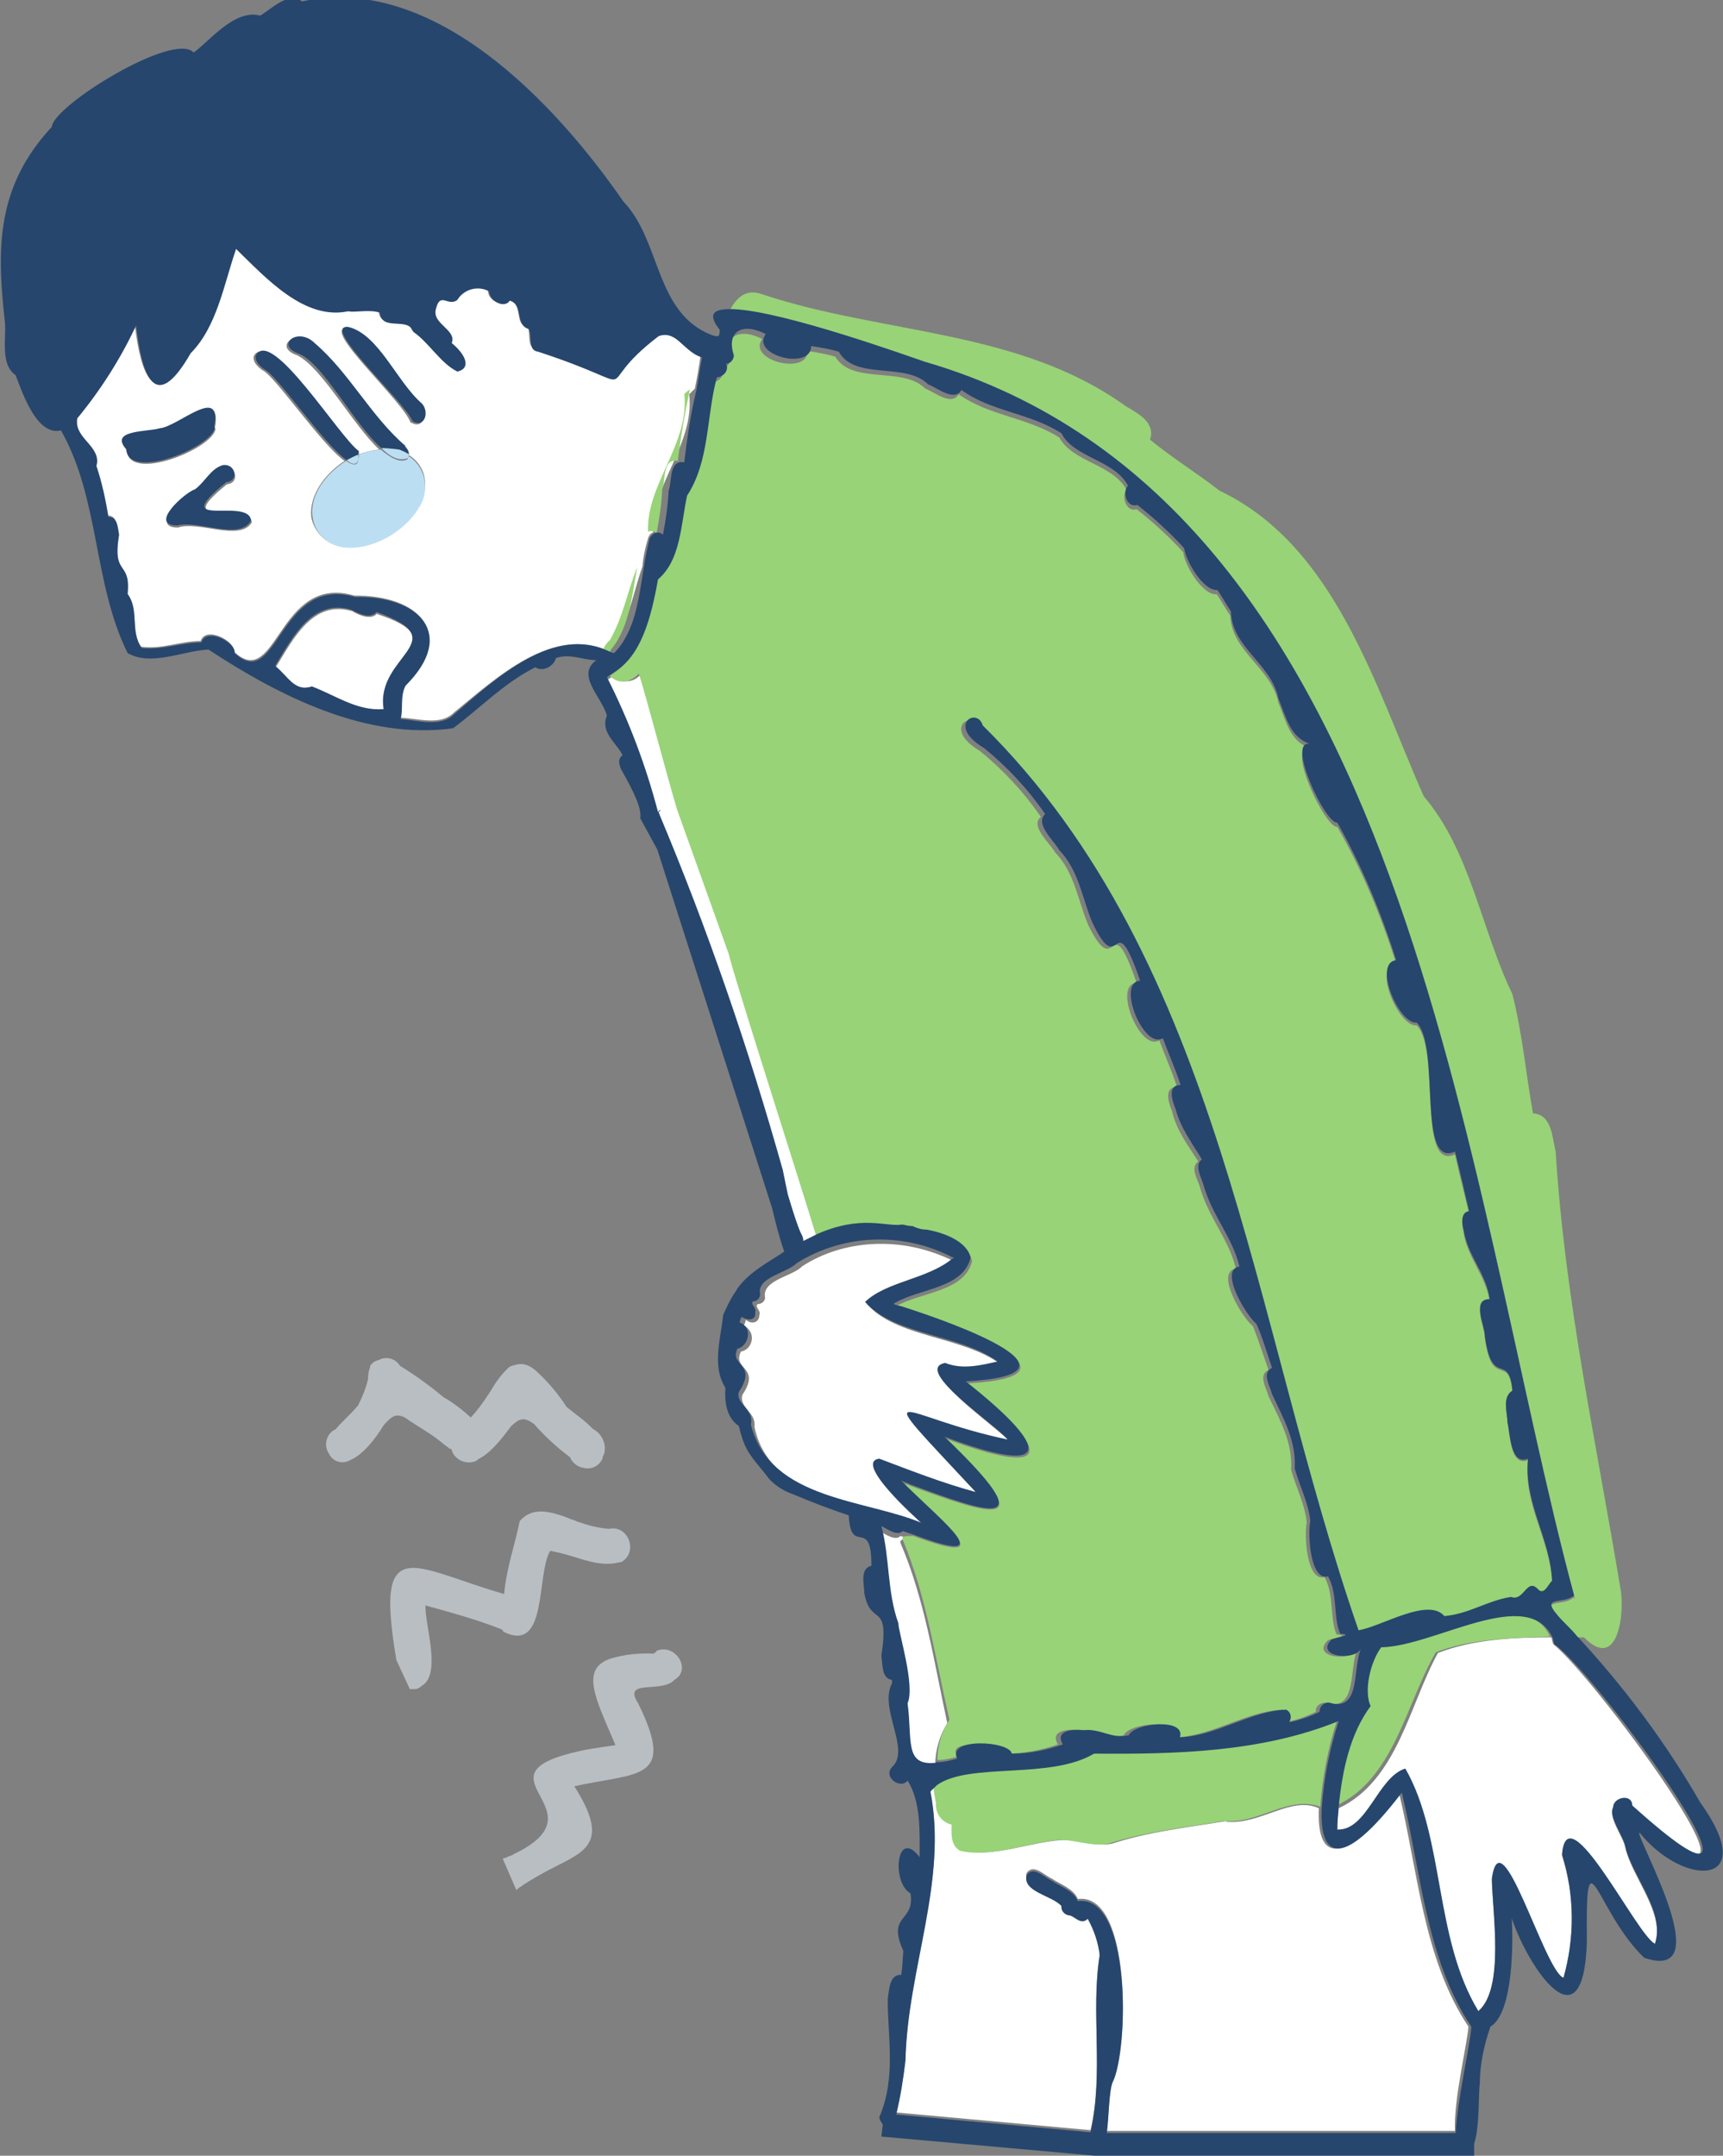 <?xml version="1.0" encoding="UTF-8"?>
<svg id="_レイヤー_1" data-name="レイヤー_1" xmlns="http://www.w3.org/2000/svg" width="243" height="304" version="1.1" viewBox="0 0 243 304">
  <rect x="0" y="0" width="243" height="304" fill="#808080" stroke="none"/>
  <!-- Generator: Adobe Illustrator 29.0.1, SVG Export Plug-In . SVG Version: 2.1.0 Build 192)  -->
  <defs>
    <style>
      .st0 {
        fill: #bbdef2;
      }

      .st1 {
        fill: #fff;
      }

      .st2 {
        fill: #26466d;
      }

      .st3 {
        fill: #98d377;
      }

      .st4 {
        fill: #b9bec2;
      }
    </style>
  </defs>
  <g id="image">
    <g id="_グループ_88" data-name="グループ_88">
      <g id="support_health01-01">
        <path id="_パス_2696" data-name="パス_2696" class="st1" d="M134.6,177.6v.2c-3.5,2.9-9.3,3.2-12.3,6.1,4,4.7,13.3,4.5,18.7,8.4-2.4.3-4.9,1.2-7.4.2-4.7.8,7.1,8.8,8.8,10.8-15.3-3.2-20.4-9.6-4.5,7.4-4.5-1.2-9.1-3.2-13.6-4.7-3.7.5,4.9,8.1,6.2,9.3-7.9-3.5-21.9-3.4-24.1-14.1.3-2-2.2-2.7-1.7-4.5,2.7-4-1.5-3.5-.2-6.1,1.1-.2,1.7-1.3,1.5-2.3-.1-.6-.6-1.1-1.1-1.4.2-.3.2-.5.3-.8.7.7,1.9.5,1.9-.7.3-.5-.8-1.2-.2-1.5.5,0,1-.4,1-.9,0,0,0,0,0,0-.5-2.5,3.9-3,5.2-4.4,5.6-3.7,14-4.5,21.5-.7ZM126.4,184.2c.3.2.7.2,1,.3-.4,0-.7-.2-1-.3ZM173,256.8c-6.1,1-10.9,1.5-16.2,3.2-2.4.5-4.9-.7-7.2-.5-4.4.3-9.3,2.4-13.5,1.5-1.3-.8-1.2-2.4-1.2-3.7-1.4-.3-2.3-1.6-2.2-3-.2-1-.3-1.9-.5-2.9-.3.3-.8.7-1,1,2.5,12.6-3.2,24.9-3.5,37.9-.3,2.6-.7,5.1-1.3,7.6l27.4,2.5c1.9-8.3,0-16.8,1.3-24.9-.2-1.8-.8-3.6-1.7-5.2-1,1-1.9-.5-2.7-.5-.6-.1-1.1-.7-1-1.3-1.3-1.5-5.6-2-4.9-4.4,1-1.3,2.4.3,3.5.8,1.2.8,3.2,1.5,3.7,2.9,7.6-1,7.2,21.1,4.9,25.6-.5,1.3-.5,4.7-.8,7.1h49.1c-.2-4.4,1.7-12.1,1.9-14.7-6.4-9.6-7.1-21.9-9.8-33-8.8,11.5-11.6,8.8-11.3,2.2-3.9-1.8-8.3,2.4-13.1,1.9h0ZM133.6,243c-1.9-8.8-3.2-17.5-6.6-25.4-.2-.5.7-.7,1.5-.5l-1.5-.5c-.7.8-2.2-.3-3-.7h0c1.2,4.4.8,9.3,2.4,13.6,0,1.3,2.4,8.8,1.3,11.3,1,4.9,0,8.4,4.2,8.1,0-2.1.6-4.1,1.7-5.9ZM95.9,114.1c-1.5-5.7-4-14.7-5.4-19.2-.8,1.2-2.3,1.5-3.5.8-.2-.1-.4-.3-.5-.4-.3.2-.7.5-1,.7,3.1,6.1,5.5,12.5,7.2,19l.3-.3v.2c0,0-.2,0-.2.2,0,0,0,0,0,0,6.9,16.4,12.7,33.2,17.5,50.4l.7,3.4c.3,1,1.3,4.4,1.9,5.6.2.3.3.7.3,1l2-1c-2.5-8.3-11.6-37.4-12.3-39.9l-7.1-20.2ZM87,90.4c-.4.4-.8.9-1,1.5-7.9-3.9-16,3.7-22,8.6-1.9,1.9-5,.8-7.6.7.3-1.5-.2-3.4.7-4.7,7.4-7.4,1.7-12.6-7.1-12.5-10.8-3.2-10.9,13.6-17,7.9.2-1.5-4-3.7-4.7-1.5-2.9,0-5.4,1.2-8.4.8-1.9-2.4-.3-5.4-2-7.6.5-4.7-2.2-2.4-1.2-8.4-.2-1-.2-2.5-1.5-2.5-.4-2.4-1-4.9-1.7-7.2.8-2.7-3.2-3.7-2.7-6.7,3.1-4.1,5.9-8.5,8.2-13.1.8,6.9,2.7,12.8,7.7,3.9,3.7-3.7,4.9-9.8,6.4-14.7,4.2,4,9.6,10.1,15.8,8.8,1.2.2,3-.3,4.5.2.2,2.7,4,.5,4.7,2.7,2.4,1.7,3.9,4.4,6.2,5.6,2.2-.5.8-2.7-.8-4,.8-1.9-2.9-2.7-2.2-4.9.7-2.4,1.7-.2,3-1.2,1-1.5,3-2,4.5-1.2,0,1.5,2,2.5,2.9,1.2,2.2.7.7,3.7,2.7,4,.5,1-.2,2.9,1.3,3.2,16.5,5.4,6.6,5.7,17-2.2,2.5-.8,3.5,2.4,6.1,3-.2,1.6-.5,3.2-.8,4.7l-.8.8c.8,7.1-5.4,12.8-5.1,19.5-.4.1-.6.5-.7.8-.4,1.3-.7,2.7-.8,4-1.2,3.4-1.8,7.1-3.7,10.4ZM30.3,60.4c1.2-6.1-5.1,0-7.7.2-1.5.5-7.2.2-4.7,2.9.2,4.6,12.1-.2,12.5-3ZM35.5,73.7c-.2-3.5-11.8,1.3-3.5-5.4,1.9-.2,1.3-2.7-.5-2.4-1.7.5-2.5,2.4-3.9,3.4-1.5.5-6.6,5.1-2.5,5.1,2.9-1,8.7,2,10.4-.7ZM58,59.6c1.7,1,2.4-1.3,1.3-2.5-3.2-3-5.9-9.6-10.3-10.8-4-.3,7.9,10.3,8.9,13.3h0ZM57.7,64.3c0-.5,0-.8-.5-1.2-4.9-4.2-8.1-10.3-13.1-14.5-2.2-2.4-5.7.3-2.2,1.5,3.5,1.7,7.9,9.9,11.6,13.3-1.1.1-2.2.4-3.2.8v-.5c-2.7-1.7-12.3-17.5-14.5-13.5-.2.8.5,1.5,1.2,2,1.7.7,8.4,10.6,11.6,12.8-2.9,1.9-5,4.9-4.7,7.9.4,2.2,2.2,3.9,4.4,4.2,4.2.5,9.4-2.7,11.1-6.7,1.2-2.2.4-4.9-1.7-6.2h0ZM127,209.1l.2.2c.3.2.7.2,1,.3-.4-.2-.8-.4-1.2-.5h0ZM53.2,86.5c-.8,1-2.5.3-3.5-.3-5.6-1.7-8.4,4-10.8,7.9,1.9,1.5,2.7,3.7,5.2,2.9,3.4,1.3,6.4,3.5,10.1,3.2-1.2-7.7,10.4-9.8-1-13.6ZM188.8,255c-.1,1.1-.2,2.1-.2,3.2,4.2.2,5.7-7.4,9.6-8.6,5.6,9.8,4,23.8,10.3,34.2,3.7-3.2,2-13.8,1.9-18.7,1.3-9.1,7.4,13,10.1,14,1.6-5.7,1.6-11.7-.2-17.4.7-8.9,10.6,11.5,13.1,12.6,1.5-4.5-3.2-9.4-4.2-13.8-.2-1.3-2.4-4.2-1.7-5.4,0-1.5,2.7-2,2.7-.3,24.6,22.4-4.9-18-11.1-22.9-.2-.3-.2-.7-.3-1-5.4,0-11.1.3-16,2.2-4,7.2-5.7,18-14,21.9Z"/>
        <path id="_パス_2697" data-name="パス_2697" class="st3" d="M153.7,247c-6.3,3.7-17.6,1.2-22.2,4.4.2,1,.3,1.9.5,2.9-.1,1.4.8,2.7,2.2,3,0,1.2-.2,2.9,1.2,3.7,4.2,1,9.1-1,13.6-1.5,2.4-.2,4.9,1,7.3.5,5.4-1.7,10.3-2.2,16.3-3.2,4.9.5,9.1-3.7,13.6-2,.3-4.2,1.1-8.3,2.4-12.3-10.7,4.4-23,4.7-34.7,4.6h0ZM89.9,79.9c-1.4,3.4-2,7.1-3.9,10.4-.5.4-.8.9-1,1.5.2.2.3.2.7.3,3-3,3.4-7.9,4.2-12.3ZM96.5,55.5c.8,7.1-5.4,12.8-5.1,19.5.4-.2.9-.1,1.2.2.4-2.1.7-4.1.8-6.2.5-1.3,0-4.4,2.2-4,.4-3.4,1-6.8,1.7-10.1-.2.2-.5.3-.8.7h0ZM141.9,247.3c2.5,0,5-.5,7.3-1.3-1.2-2,1.5-2.2,2.9-2,2.4-.3,4.1,1.3,6.4.7.7-1.7,8.1-2.5,7.3.3,5.3-.2,10-3.7,15.1-3.9.6.3.8,1,.5,1.6,0,0-.1.2-.2.2,1.5-.3,3-.8,4.4-1.5-.2-.8.8-1.5,1.7-1.2,4.2,1,2.9-5.2,4.2-7.7-.7,1.9-6.8,1.3-4.2-1.2.8-.3,3.2-.7,1.2-.8-1-2.4-.3-5.6-1.7-8.1-2.5.7-2.9-5.9-2.5-7.7-.3-2.7-1.5-4.9-2.2-7.4.2-3.9-1.5-6.9-3.2-10.4-.3-1.2-1.5-3,0-3.7-.7-2-1.4-4.2-2.2-6.2-1.4-1-5.4-7.6-2.4-8.1-1-4.2-3.9-7.2-5.1-11.6-.3-1-1.4-2.7-.2-3.5-1.4-2.2-3.1-4.4-3.7-7.1-.5-1.2-1.2-3.4.7-3.4-.7-2.2-1.7-4.4-2.5-6.6-2.7,1.7-6.6-7.9-3.2-8.1-3.9-11.3-2.7.2-6.8-8.1-1.5-3.5-1.9-7.4-4.7-10.3-.7-1.3-3.6-3.7-2-5-2.4-3.5-5.3-6.6-8.6-9.3-5.4-3.2-1-5.9-.2-3.2,34.1,33.3,38.1,84,53.4,127.4,3.2-.5,9.8-4.7,12.2-2,3.6-.3,6.1-2.2,9.5-2.7,1.9.7,2.2-2.9,3.9-1,.8.7,1.4-.7,1.9-1.3-.3-6.1-4.1-10.9-3.4-17.2-2.5,1-2.5-3.5-2.9-5.2,0-1.3-.8-3.5.7-4.4-.5-5.6-2.9-.2-3.9-7.7,0-1.5-1.9-5,.7-5-.5-3.7-3.2-6.2-3.7-9.9-.3-1-.3-2.4.8-2.5-.7-2.9-1.4-5.7-2-8.4-5.4,2.4-2-14.8-5.4-18.2-2.5.3-6.3-8.4-2.9-8.7-2.1-6.7-4.8-13.2-8.3-19.3-1.7.2-7.3-11.6-3.9-11.1-2.7-1-3.2-3.4-4.4-6.4-1-4.9-6.6-7.2-6.8-12.3-.7-1-1.2-2-1.9-3-2,.2-4.6-4.2-4.7-5.9-2-2.2-4.2-4.2-6.6-6.1-1.5.5-2.2-1.9-1.4-2.7-2-3.7-7.6-3.9-9.5-7.4-4.6-2.9-9.8-3-14.2-6.1-1,1.7-3.4-.3-4.7-.8-3.2-3.2-10.3-.5-12.7-4.5-1.3-.4-2.6-.6-3.9-.8,0,3.5-8.6,1.3-6.4-1.7-3.4-1.7-5.6-.3-4.6,3,0,.6-.5,1.2-1.1,1.2,0,0,0,0,0,0,.5,1-.5,1.9-1.4,1.9-1.5,5.6-1,11.8-4.2,16.7-.7,4-.7,8.9-3.9,11.6-1,5.6-2.4,10.8-6.3,13.1,1,1,2.5,1.3,4.1-.3,1.4,4.5,3.7,13.5,5.4,19.2l7.3,20.4c.5,2.5,9.8,31.5,12.4,39.9,6.3-2.7,9.7-1,11.9-1.3h.3c.4.1.9.2,1.4.2.6.3,1.3.5,2,.5h0c2.7.5,5.6,1.7,6.3,3.9-1,4.4-7.3,4.4-10.7,6.4.2.2.5.3.8.3,8,2.5,27.4,9.6,9.1,10.6,12.9,10.1,11.7,13.3-3.1,7.7,14.4,13.6,6.3,10.8-4.9,6.7-.3-.2-.7-.2-1-.3,5.8,5.7,14.2,12.1,1.5,7.4-1,0-1.7,0-1.5.5,3.4,8.1,4.6,16.8,6.6,25.4-1.1,1.7-1.7,3.7-1.7,5.7,1,0,1.9-.2,2.9-.5-2.2-2.5,6.8-2,7.1,0h0ZM221.9,225.3c-1.5,1.3-4.7,0-2.4,2.7.8,1,1.9,1.9,2.7,2.9h1.2c4.9,5,5.8-3.7,5.1-7.1-3.4-20.5-7.8-40.5-9.1-61.4-.5-2-.5-5.2-3.2-5.4-1-5.6-1.5-11.3-2.9-16.8-4.4-9.1-5.9-20.2-12.5-27.9-6.8-15.3-12.4-35.3-28.8-43.1-3.2-2.5-6.8-4.7-9.8-7.2.8-2.4-1.7-3.7-3.4-4.7-15.1-10.9-34.2-10.1-51.3-15.8-2.2-.8-3.6.3-4.7,2.5,7.1.3,24.9,6.7,27.1,7.4,69,20.2,76.6,115.9,92.2,174h0ZM194.4,232.4c-1.5,2-2.5,6.1-1.5,8.2-2.9,3.9-4.1,9.1-4.6,14.1,8.3-3.7,10-14.5,14.2-21.7,4.9-1.9,10.7-2,16.1-2.2-3.4-7.6-16.4,1.2-24.2,1.5h0Z"/>
        <path id="_パス_2698" data-name="パス_2698" class="st2" d="M57.1,62.9c.3.3.5.7.5,1.2-.4-.3-.9-.5-1.3-.7-.8-.1-1.7-.2-2.5-.2-3.9-3.4-8.1-11.8-11.6-13.3-3.5-1.2-.2-3.9,2.2-1.5,4.9,4.2,7.9,10.3,12.8,14.5ZM36.1,50.1c-.2.8.5,1.5,1.2,2,1.7.7,8.4,10.6,11.6,12.8.5-.3,1.1-.6,1.7-.8v-.5c-2.7-1.9-12.3-17.5-14.5-13.5ZM31.9,68c1.9-.2,1.3-2.7-.5-2.4-1.7.5-2.5,2.4-3.9,3.4-1.5.5-6.6,5.1-2.5,5.1,2.9-.8,8.8,2.2,10.4-.7-.3-3.4-12,1.5-3.5-5.4ZM49.1,46.1c-4-.3,7.9,10.5,9.1,13.3,1.7,1,2.4-1.3,1.3-2.5-3.5-3-6.1-9.8-10.4-10.8ZM30.2,60.2c1.2-6.1-5.1,0-7.7.2-1.5.5-7.2.2-4.7,2.9.2,4.6,12.1-.2,12.5-3ZM231.2,258.7c1.2,3.5,10.6,20.7.7,17.4-6.9-6.6-8.3-18.7-8.1-2.2-.5,15.2-8.3,3.5-10.6-3.4.2,3,.3,13.3-3,15.3-.9,2.6-1.5,5.3-1.5,8.1-.2,1,0,6.2-.8,8.4v1.7h-53.5l-30.1-2.7.2-1.7c-.2-.3-.4-.6-.5-1,2.4-5.6,1.2-11.1,1.2-16.7.2-1.2.2-3.5,1.9-3.4.2-1.2.2-2.2.3-3.4-2.4-5.2,1.7-4,1-8.1-2.7-1.5-2-9.4,1.3-5.1,0-3.5.2-7.8-1.7-10.8-1,1.3-3.5-.5-2.2-1.9,2.7-2.4-1.9-8.3,0-11.8v-.5c-1.5-.2-1.3-2.2-1.5-3.4,1.2-7.8-1.5-4-2.4-8.8,0-1.2-.7-3.5,1-3.9,0-7.1-2.9-1.2-3.2-7.1-2.7-.9-5.3-1.9-7.9-3-1.2-.4-2.3-1.1-3.2-2-.2-.2-1-1.3-1.2-1.5-2-2.4-2.5-3.2-3.2-6.1-1.9-1.3-2-3.7-1.9-5.4-1.9-3-.7-6.7-.3-10.3.5-1.1,1-2.2,1.7-3.2,1.5-2.7,5.4-4.6,6.9-5.7h0c-.7-2-1.2-4-1.7-6.1l-16.2-50.6-2.4-4.4c.2-1.3-.7-3.4-2.7-6.9-.3-.7-.5-1.5.2-2-.8-1.7-3.2-3.2-2.2-5.6-.8-2.7-4.4-5.7-1.5-7.8-1.9,0-3.7-1-5.7-.3-.3,1.2-1.9,2-2.9,1.3-4.4,2.2-7.7,5.7-11.6,8.6-12.3,1.7-24.6-4.6-34.5-11.1-3.7.2-8.1,2.4-11.4.5-4.9-9.9-3.9-21.7-9.4-31.4-3.4.8-5.4-5.2-6.4-7.8-2.2-1.5-1.3-5.2-1.5-7.4-1.2-10.6-1.2-19.2,6.6-27.6.2-3,17.2-13.5,20-10.5,2-1.3,5.7-6.2,9.4-5.2,1.7-1,3.9-3.4,5.9-2,18.5-4,35.7,14.3,45.3,28.2,5.4,5.6,4.4,15.8,12.6,18.9.8.2,1,.3,1-.8-1.9-2.4-.7-3,2-2.9,7.1.3,24.8,6.7,26.9,7.4,68.5,19.9,75.9,115.8,91.6,174-1.5,1.3-4.7,0-2.4,2.7.8,1,1.9,1.9,2.7,2.9,6.7,7.2,12.6,15.1,17.5,23.6,8.6,12-2.4,12-8.6,4.2h0ZM54.1,100c-1.2-7.6,10.4-9.6-1-13.7-.8,1-2.5.3-3.5-.3-5.6-1.7-8.4,4-10.8,7.9,1.9,1.5,2.7,3.7,5.2,2.9,3.4,1.3,6.4,3.5,10.1,3.2ZM85.9,91.8c.2.2.3.2.7.3,3-3,3.5-7.8,4.2-12.1.2-1.4.5-2.7.8-4,.1-.3.4-.6.7-.8.4-.2.9-.1,1.2.2.4-2.1.7-4.1.8-6.2.5-1.3,0-4.4,2.2-4,.4-3.4.9-6.8,1.7-10.1.3-1.5.5-3.2.8-4.7-2.5-.7-3.5-3.9-6.1-3-10.4,7.9-.5,7.6-17,2.2-1.5-.2-.8-2-1.3-3.2-2-.5-.7-3.4-2.7-4-.8,1.2-2.9,0-2.9-1.3-1.6-.9-3.6-.3-4.5,1.2-1.3,1-2.4-1.2-3,1.2-.7,2.2,3,3,2.2,4.9,1.7,1.3,3,3.5.8,4-2.4-1.2-3.9-4-6.2-5.6-.7-2.2-4.5,0-4.7-2.7-1.5-.5-3.4,0-4.5-.2-6.2,1.3-11.6-4.7-15.8-8.8-1.7,4.9-2.7,11-6.4,14.7-5.1,8.9-6.9,3-7.7-3.9-2.2,4.7-5,9.1-8.3,13.1-.5,2.9,3.5,4,2.7,6.7.8,2.4,1.3,4.8,1.7,7.2,1.3,0,1.3,1.5,1.5,2.5-1,6.1,1.7,3.5,1.2,8.4,1.7,2.2.3,5.2,2,7.6,2.9.3,5.6-.8,8.4-.8.7-2.2,4.9,0,4.7,1.5,6.1,5.7,6.2-11.1,17-7.9,8.8-.2,14.5,5.1,7.1,12.5-.8,1.5-.3,3.4-.7,4.7,2.5.2,5.7,1.2,7.6-.7,5.9-5.1,14-12.6,21.9-8.8ZM130.2,215c-1.3-1.2-9.8-8.8-6.2-9.3,4.5,1.7,9.1,3.5,13.6,4.7-15.8-17-10.8-10.6,4.5-7.4-1.5-2-13.5-9.9-8.8-10.8,2.5,1,5.1.3,7.4-.2-5.4-3.9-14.6-3.7-18.7-8.4,3-2.9,8.8-3.2,12.3-6.1,0,0,.2,0,.2-.2,0,0,0,0,0,0h-.2c-6.9-3.6-15.3-3.3-21.9.8-1.5,1.5-5.7,2-5.2,4.4,0,.5-.4,1-.9,1,0,0,0,0,0,0-.7.2.5,1,.2,1.5.2,1.2-1,1.3-1.9.7-.2.3-.2.5-.3.8,2,.7,1.2,3.4-.3,3.7-1.2,2.5,2.9,2,.2,6.1-.5,1.7,2.2,2.4,1.7,4.6,2.7,10.8,16.5,10.5,24.4,14h0ZM132.1,248.5c1,0,1.9-.2,2.9-.5-1.5-3,7.4-2.5,7.7-.7,2.5,0,4.9-.5,7.2-1.3-1.2-2,1.5-2.2,2.9-2,2.4-.3,4,1.3,6.4.7.7-1.7,8.1-2.5,7.2.3,5.2-.2,9.9-3.7,15-3.9.6.3.8,1,.5,1.6,0,0,0,.2-.2.2,1.5-.3,3-.8,4.4-1.5,0-.7.5-1.2,1.1-1.3.2,0,.4,0,.6.1,4.2,1,2.9-5.2,4.2-7.8-.7,1.9-6.7,1.3-4.2-1.2.8-.3,3.2-.7,1.2-.8-1-2.4-.3-5.6-1.7-8.1-2.5.7-2.9-5.9-2.5-7.8-.3-2.7-1.5-4.9-2.2-7.4.2-3.9-1.5-6.9-3.2-10.5-.3-1.2-1.5-3,0-3.7-.7-2-1.3-4.2-2.2-6.2-1.3-1-5.4-7.6-2.4-8.1-1-4.2-3.9-7.2-5.1-11.6-.3-1-1.3-2.7-.2-3.5-1.3-2.2-3-4.4-3.7-7.1-.5-1.2-1.2-3.4.7-3.4-.7-2.2-1.7-4.4-2.5-6.6-2.7,1.7-6.6-7.9-3.2-8.1-3.9-11.3-2.7.2-6.7-8.1-1.5-3.5-1.9-7.4-4.7-10.3-.7-1.3-3.5-3.7-2-5.1-2.4-3.5-5.3-6.6-8.6-9.3-5.4-3.2-1-5.9-.2-3.2,33.8,33.4,37.9,84.1,53,127.6,3.2-.5,9.8-4.7,12.1-2,3.5-.3,6.1-2.2,9.4-2.7,1.9.7,2.2-2.9,3.9-1,.8.7,1.3-.7,1.9-1.3-.3-6.1-4-11-3.4-17.2-2.5,1-2.5-3.5-2.9-5.2,0-1.3-.8-3.5.7-4.4-.5-5.6-2.9-.2-3.9-7.8,0-1.5-1.9-5.1.7-5.1-.5-3.7-3.2-6.2-3.7-9.9-.3-1-.3-2.4.8-2.5-.7-2.9-1.3-5.7-2-8.4-5.4,2.4-2-14.8-5.4-18.2-2.5.3-6.2-8.4-2.9-8.8-2.1-6.7-4.8-13.2-8.3-19.4-1.7.2-7.2-11.6-3.9-11.1-2.7-1-3.2-3.4-4.4-6.4-1-4.9-6.6-7.2-6.7-12.3-.7-1-1.2-2-1.9-3-2,.2-4.5-4.2-4.7-5.9-2-2.2-4.2-4.2-6.6-6.1-1.5.5-2.2-1.9-1.3-2.7-2-3.7-7.6-3.9-9.4-7.4-4.5-2.9-9.8-3-14.1-6.1-1,1.7-3.4-.3-4.7-.8-3.2-3.2-10.3-.5-12.6-4.6-1.3-.4-2.6-.6-3.9-.8,0,3.5-8.6,1.3-6.4-1.7-3.4-1.7-5.6-.3-4.5,3,0,.6-.5,1.2-1.1,1.2,0,0,0,0,0,0,.5,1-.5,1.9-1.3,1.9-1.5,5.6-1,11.8-4.2,16.7-.9,4.2-.9,9.1-4.1,11.8-1,5.6-2.4,10.8-6.2,13.1-.3.2-.7.5-1,.7,3.1,6.1,5.5,12.5,7.2,19l.3-.3v.2c0,0-.2,0-.2.2,0,0,0,0,0,0,6.9,16.4,12.7,33.3,17.5,50.4l.7,3.4c.3,1,1.3,4.4,1.9,5.6.2.3.3.7.3,1l2-1c6.2-2.7,9.6-1,11.8-1.3h.3c.4.1.9.2,1.3.2.6.3,1.3.5,2,.5h0c2.7.5,5.6,1.7,6.2,3.9-1,4.4-7.2,4.4-10.6,6.4,0,0-.2,0-.2.2,0,0,0,0,0,0,.3.2.7.2,1,.3,7.9,2.5,27.3,9.6,9.1,10.6,12.8,10.1,11.6,13.3-3,7.8,14.3,13.7,6.2,10.8-4.9,6.7-.3-.2-.8-.3-1.2-.5l.2.2c5.7,5.7,14.1,12.1,1.5,7.4l-1.5-.5c-.7.8-2.2-.3-3-.7h0c1.2,4.4.8,9.3,2.4,13.7,0,1.3,2.4,8.8,1.3,11.3.7,5.2-.5,8.8,3.9,8.4h0ZM207.5,285.8c-6.4-9.6-7.1-21.9-9.8-33-8.8,11.5-11.6,8.8-11.3,2.2.3-4.2,1.1-8.3,2.4-12.3-10.8,4.4-22.9,4.7-34.5,4.6-6.2,3.7-17.5,1.2-22.1,4.4-.3.3-.8.7-1,1,2.5,12.6-3.2,24.9-3.5,37.9-.3,2.6-.7,5.1-1.3,7.6l27.4,2.5c1.9-8.3,0-16.9,1.3-24.9-.2-1.8-.8-3.6-1.7-5.2-1,1-1.9-.5-2.7-.5-.6-.1-1.1-.7-1-1.3-1.3-1.5-5.6-2-4.9-4.4,1-1.3,2.4.3,3.5.8,1.2.8,3.2,1.5,3.7,2.9,7.6-1,7.2,21.1,4.9,25.6-.5,1.3-.5,4.7-.8,7.1h49.2c.2-4.4,2-12.3,2.2-14.8ZM219.3,232c-.2-.3-.2-.7-.3-1-3.5-7.6-16.7,1.2-24.2,1.3-1.5,2-2.5,6.1-1.5,8.3-2.9,3.9-4,9.1-4.5,14.2-.1,1.1-.2,2.1-.2,3.2,4.2.2,5.7-7.4,9.6-8.6,5.6,9.8,4,23.8,10.3,34.2,3.7-3.2,2-13.8,1.9-18.7,1.3-9.1,7.4,13,10.1,14,1.6-5.7,1.6-11.7-.2-17.4.7-8.9,10.6,11.5,13.1,12.6,1.5-4.6-3.2-9.4-4.2-13.8-.2-1.3-2.4-4.2-1.7-5.4,0-1.5,2.7-2,2.7-.3,25.1,22.6-4.5-17.9-10.8-22.6h0Z"/>
        <path id="_パス_2699" data-name="パス_2699" class="st0" d="M59.7,70.4c-1.7,4.1-6.9,7.3-11.2,6.8-2.3-.3-4.1-2-4.4-4.2-.5-3,1.7-6.1,4.7-8,1.2.8,1.9.7,1.7-.8,1-.5,2.1-.7,3.2-.8,1.4,1.2,2.7,1.9,3.7,1.4.1-.1.2-.3.2-.5,2.1,1.3,2.9,4,2,6.3ZM50.6,64.1c-.6.2-1.1.5-1.7.8,1,.8,1.7.7,1.7-.8ZM57.5,64.6c.1-.1.2-.3.2-.5-.4-.3-.9-.5-1.4-.7-.8-.1-1.7-.2-2.5-.2,1.2,1.2,2.5,1.9,3.7,1.4Z"/>
        <path id="_パス_2700" data-name="パス_2700" class="st4" d="M54.1,201c-1.2,2-3,4.2-4.7,4.9-1,.6-2.3.3-2.9-.7,0,0,0-.1-.1-.2h0c-.7-1-.5-2.4.5-3.2.1,0,.2-.2.4-.2.8-1,2.2-2.2,3.2-3.4.6-1.2,1.1-2.4,1.4-3.7,0-.6.1-1.2.3-1.7v-.2c.3-.4.7-.7,1.2-.8,1.1-.6,2.4-.2,3,.8,2.1,1.3,4.2,2.8,6.1,4.4,1.4.8,2.7,1.8,3.9,2.9h0c1.1-1.2,2-2.5,2.9-3.9.7-1.2,1.5-2.3,2.5-3.2.3-.2.5-.2.8-.3,1-.3,2-.2,3.4,1.2,1.5,1.4,2.8,3,3.9,4.7,1.2,1,2.7,2,3.7,3.1,1,.5,1.6,1.5,1.7,2.5,0,.5,0,1-.3,1.4v.2h0c-.4,1.1-1.6,1.7-2.7,1.4-.8-.1-1.6-.7-1.9-1.5h0c-1.9-1.4-3.6-3-5.1-4.7-1.4-1-2-.8-3.2.3-1.4,1.9-3,3.9-4.7,4.7l-.2.2c-1.3.6-2.8,0-3.4-1.2,0-.2-.1-.3-.2-.5h-.2c-.3-.3-.7-.5-1-.8-1.7-1.4-3.6-2.4-5.3-3.6-1.4-.7-2,0-3.1,1.2ZM71,230.1c6.3,3.2,4.6-8.1,6.6-11.4,1.1.2,2.2.5,3.2.8,2.2.7,4.4,1.4,6.6.8h.2c2.5-1.4,1-5.3-1.7-4.7-1.5-.1-3-.5-4.4-1-.2,0-.3-.2-.5-.2-.7-.2-1.2-.5-1.9-.7-2.2-.7-4.2-1-5.8.8-.7,3.4-1.9,6.8-2.2,10.3-5.8-1.7-10-3.6-12.7-3.7-3.4,0-4.2,2.9-2.5,13l1.9,4.1h.5c.3,0,.6,0,.8-.2.2,0,.2-.2.3-.2s.2-.2.3-.2c2.5-1.9.2-8.5.3-11.2,3.6,1,7.3,2,10.8,3.4ZM92.5,233c-.2,0-.2.2-.3.2-2.1-.1-4.1.1-6.1.7-4.4,1.5-2,5.8.7,12.2-1.9.3-3.6.5-4.9.8-15.6,3.4,2.7,8-8.5,14.1l-1,.5h0c-.2.2-.5.2-.7.3h0c-.3.2-.5.2-.8.3l1.9,4.4c.2,0,.2-.2.3-.2.2-.2.5-.3.7-.5,1.4-.9,2.8-1.7,4.2-2.4,4.7-2.4,8-3.6,3-11.5,9-2,14.4-.7,9-11.7-2.2-3.4,2.9-1.5,4.9-3.1h0l.2-.2c2.5-1.4.2-5.2-2.5-4.1h0Z"/>
      </g>
    </g>
  </g>
</svg>